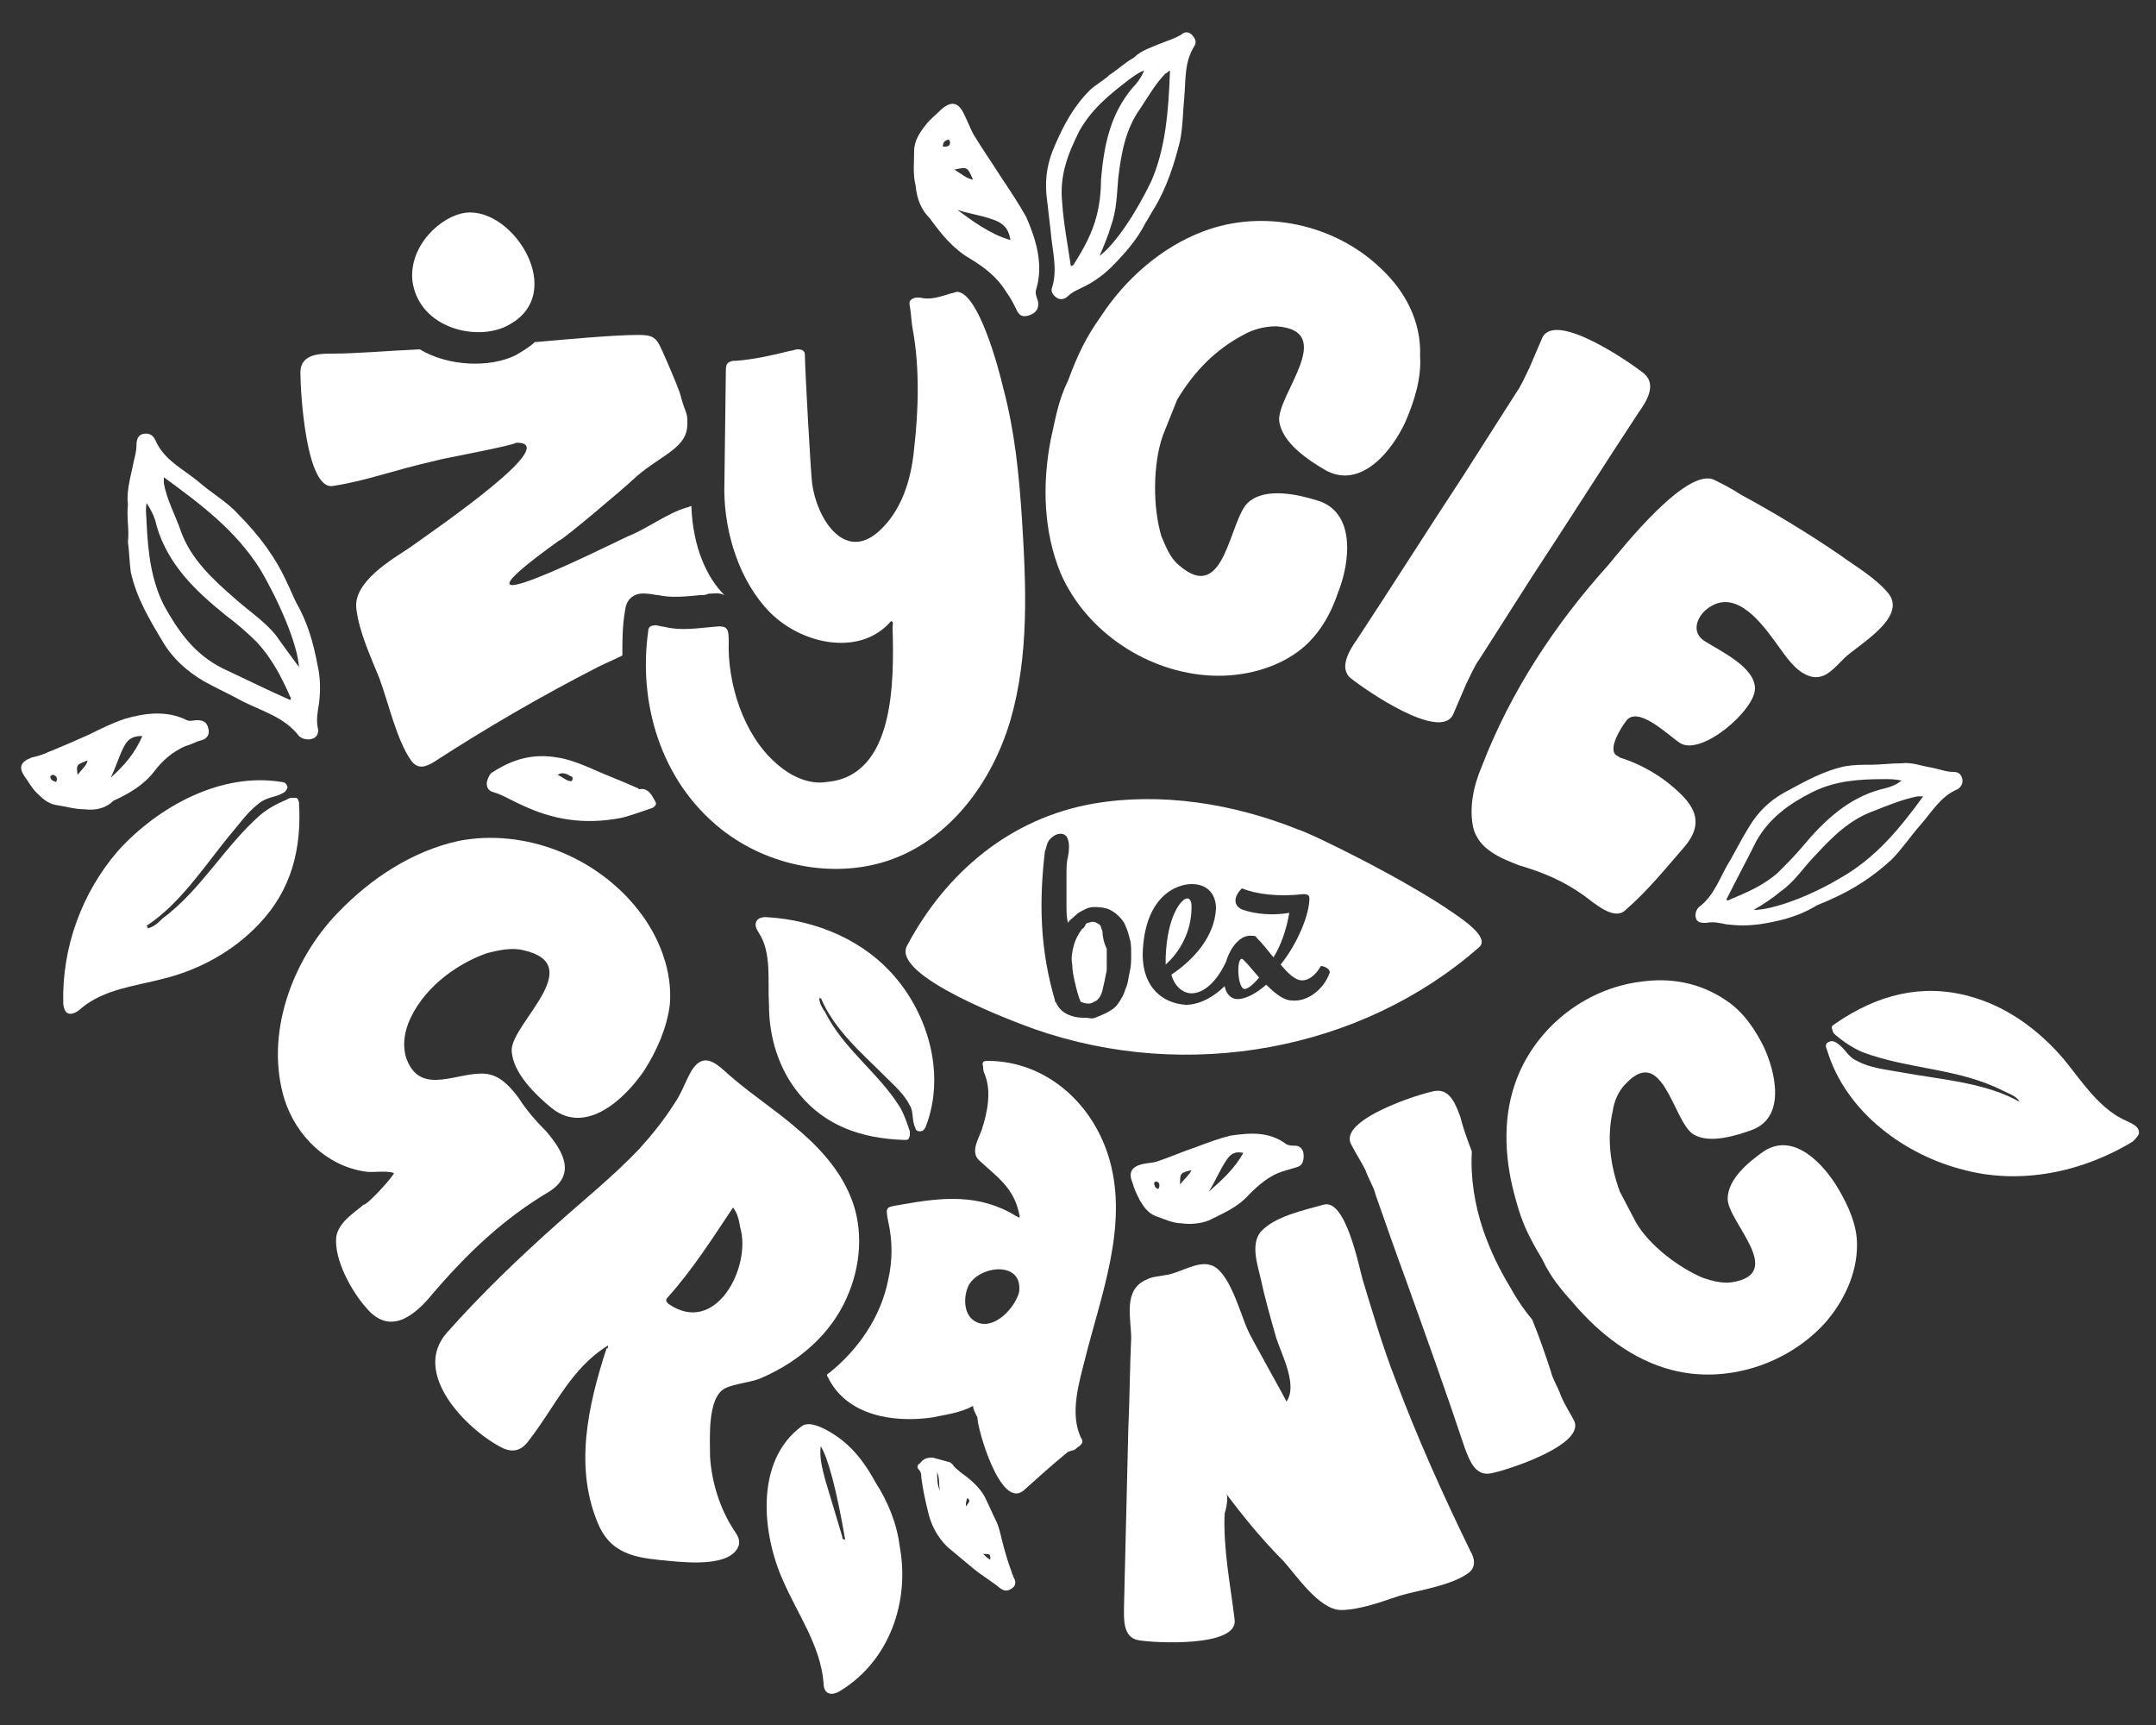 <?xml version="1.0" encoding="utf-8"?>
<!-- Generator: Adobe Illustrator 26.0.1, SVG Export Plug-In . SVG Version: 6.00 Build 0)  -->
<svg version="1.1" id="Warstwa_1" xmlns="http://www.w3.org/2000/svg" xmlns:xlink="http://www.w3.org/1999/xlink" x="0px" y="0px"
	 viewBox="0 0 150 120" style="enable-background:new 0 0 150 120;" xml:space="preserve">
<rect x="0" y="0" width="150" height="120" fill="#333333" stroke="none"/>
<style type="text/css">
	.st0{fill:#FFFFFF;}
</style>
<path class="st0" d="M48.1,35.2c-0.1,0-0.2,0.1-0.3,0.1c-1.4,0.4-2.8,1.5-4.1,2c-1.1,0.5-14.4,7.2-4.8,0.3c0.1,0.1,4.7-3.8,5.1-4.2
	c1.7-1.6,3.6-2.1,3.8-3.6c0.1-1.1-0.1-1-0.4-2.1c-0.1-0.5-0.6-1.6-0.8-2.1c-0.9-2-0.8-2.3-2.2-2.3c-1.7,0-4.9,0.3-7.2,0.5
	c-0.3,0.3-0.8,0.6-1.3,0.9c-1.8,0.9-4.7,0.8-6.7-0.4c-2.2,0.1-4.4,0.3-6.1,0.3c-0.8,0-2.2,0-2.2,1.3c0,1.4,0.4,8.3,2.3,7.9
	c2.5-0.4,3.8-1,7.3-1.8c0.3-0.1,5.2-1,5.4-1.2c3.3-0.1-5.3,5.8-7.4,7.3c-1.2,0.8-4,2.4-3.7,4.3c0.2,1.6,1,3.3,1.6,4.8
	c0.6,1.6,1.2,4.3,2.2,5.7c0.5,0.7,1.1,0.4,1.6,0.1c3.7-2.4,7.5-4.6,11.4-6.6c0.6-0.3,1.1-0.5,1.7-0.8c0-1.1,0-2.1,0.2-3.2
	c0.1-0.8,0.7-1.2,1.5-1.1c0.3,0,0.6,0.1,0.8,0.1c0.9,0.2,1.9,0.1,2.9,0c0.2,0,0.4,0,0.6-0.1c0.4,0,0.7-0.1,1.1,0.1
	C49.2,40.2,48.2,38.1,48.1,35.2z"/>
<path class="st0" d="M27.4,81.6c-0.6-0.2-1.4,0-2-0.1c-2.7-0.4-4.8-2.5-5.6-5c-1.4-4.5,0.5-9.7,3.7-13c2.3-2.4,5.2-4.3,8.4-5
	c4.6-0.9,9.6,1.1,12.5,4.8c1.5,1.9,2.4,4.3,2.2,6.6c-0.2,1.6-0.9,3.2-1.8,4.6c-1.3,1.9-4,4.5-6.4,2.6c-1.1-0.9-2.8-2.5-2.8-4.1
	c0.1-1.9,5.3-5.9,0.8-6.9c-0.8-0.2-1.7,0-2.5,0.2c-2.3,0.8-4.6,2.6-5.5,4.9c-0.3,0.8-0.4,1.7-0.1,2.5c1,2.6,3.6,0.8,5.5,1
	c1,0.1,1.7,0.9,2.3,1.7c0.5,0.8,1.2,1.6,1.9,2.3c1.2,1.4,2.1,3,0.2,4.2c-3.2,1.9-5.7,4.3-8.1,7.1c-1.3,1.6-3,2.9-4.6,1
	c-1-1.1-2.3-3.4-2.1-5c0.2-1,1.2-1.6,1.9-2.2C25.5,83.9,27.5,81.7,27.4,81.6z"/>
<path class="st0" d="M42.3,93.6c-2.6,1.6-3.7,4.3-5.5,6.6c-0.5,0.7-1.1,0.9-1.9,0.5c-2.5-1.3-6.3-5.2-3.8-8c2.4-2.7,5-5.2,7.7-7.6
	c1.9-1.7,3.9-3.3,5.7-5.2c0.9-1,1.7-2,2.4-3.1c0.5-0.7,0.8-1.6,1.2-2.3c1-1.6,2-0.2,3,0.6c1.3,1.1,2.8,2.1,4.1,3.2
	c1.7,1.4,3.2,3,4,5c0.9,2.2,0.7,4.8-0.3,7c-1.1,2.5-3.3,4.4-5.8,5.5c-0.8,0.4-1.9,0.4-2.7,0.8c-1.2,0.7-1,3.5-1,4.7
	c0.1,1.8,0.7,3.7,1.7,5.2c0.2,0.3,0.4,0.6,0.3,1c-0.5,1.5-3.5,1.2-4.7,1.1c-2.1-0.2-4-0.3-5-2.4c-1.8-4-0.8-8.4,0.5-12.4
	C42.3,93.8,42.3,93.8,42.3,93.6z M51,84c-1.4,2.1-2.8,4.3-4.5,6.2c-0.2,0.2-0.2,0.3,0,0.5c3.3,2.3,5.8-2.6,5-5.3
	C51.4,84.8,51.3,84.4,51,84z"/>
<path class="st0" d="M85.3,103.9c0.2,0.2,0,1.1-0.1,1.4c-0.1,2.5,0.4,4.9,0.7,7.4c0.2,1.9-5.6,1.6-6.7,1.4c-1.1-0.2-1-1.5-1-2.3
	c0.1-4.1,0.2-8.3,0.3-12.4c0.1-2.1,0.1-4.2,0.2-6.3c0-1.4-0.6-3.4,1.1-4.1c0.4-0.2,0.8-0.2,1.3-0.3c0.9-0.1,2.2-1,3.1-0.7
	c1.3,0.3,2.1,3.4,2.6,4.5c0.2,0.5,2.7,4.9,2.7,5c0.8-1.1-0.3-3.2-0.7-4.4c-0.4-1.4-0.8-2.8-1.1-4.2c-0.2-0.9-0.7-2.3,0-3.2
	c1-1.1,3-1.5,4.4-1.9c1.5-0.4,2.4,4.1,2.7,5.2c0.7,2.3,1.4,4.7,2.3,7c1.5,4,3.3,8,5.2,11.9c0.3,0.5,0.4,1.1-0.1,1.5
	c-1.2,0.9-3.4,1.2-4.8,1.6c-1.2,0.4-2.8,1-4.1,1c-1.5,0-3.1-2.4-4-3.4C87.8,107.1,86.5,105.5,85.3,103.9z"/>
<path class="st0" d="M67.7,97.8c-0.9,0.5-1.9,0.6-2.8,0.8c-2.7,0.4-6-0.1-7.3-2.8c-0.1-0.1-0.1-0.2,0.1-0.3c2-1.6,3.6-3.9,4.1-6.5
	c0.3-1.3,0.3-2.7,0-4c-0.2-1.1-0.2-1,0.9-1.2c2.8-0.5,5.4-0.8,8,0.8c0.1,0,0.1,0.1,0.2,0.1c0.1-0.1,0-0.2,0-0.3
	c-0.4-1.8-1.5-2.5-2.8-3.7c-0.6-0.6,0-1.5,0.2-2.1c0.4-1.2,0.7-2.7,0.2-3.9c-0.1-0.2-0.1-0.4-0.1-0.5c-0.1-0.3,0-0.4,0.3-0.4
	c4.1,0,7.4,3,8.5,6.9c1.3,4.6-0.6,9.4-1.7,13.8c-0.4,1.6-1.1,3.8-0.3,5.5c0.2,0.3,0.1,0.4-0.1,0.6c-0.2,0.1-0.3,0.3-0.5,0.3
	c-0.1,0-0.2,0.1-0.3,0.1c-1.1,0.9-2.1,1.8-3.1,2.7c-1.6,1.3-3.2-4.3-3.2-5.1C67.8,98.2,67.7,98,67.7,97.8z M67.4,89.4
	C67,90.2,67,91.6,68,92c1.2,0.5,2.6-1,2.9-2.1C71.2,87.7,68.2,88,67.4,89.4z"/>
<path class="st0" d="M32.4,14.8c-1.7,0.2-4,2.3-3.7,4.8c0.5,3.3,4.6,4.2,6.7,3C39.5,20.4,35.7,14.4,32.4,14.8z"/>
<path class="st0" d="M103.1,53.3c2-5.2,5.1-9.9,8.8-14c1-1.2,5.5-6.9,7.4-5.9c0.6,0.3,1.2,0.6,1.8,1c2.4,1.3,4.7,2.7,6.9,4.2
	c1.1,0.8,2.5,1.6,3.4,2.7c1.3,1.7-2.2,3.6-3.1,4.5c-0.9,0.9-1.6,1.8-2.9,1c-0.8-0.5-1.4-1.5-2-2.3c-1.1-1.5-2.9-3.7-4.8-2
	c-0.7,0.7-0.8,1.6,0,2.1c1.1,0.7,3.5,1.8,3.5,3.3c0,1.5-3.7,4.7-5.2,3.8c-0.9-0.6-3-2.7-3.8-1.5c-0.3,0.4-1.2,1.8-0.7,2.3
	c0.1,0.1,0.2,0.1,0.3,0.2c1.6,0.5,3.1,1.4,4.3,2.6c1.2,1.2,1.3,2.3,0.2,3.6c-1.3,1.5-2.6,3.1-4.1,4.4c-0.8,0.8-2.2-0.5-2.9-1
	c-1.4-1-2.8-1.6-4.5-2.1c-1.3-0.5-2.8-1.1-3.2-2.6C102.2,56.2,102.5,54.7,103.1,53.3z"/>
<path class="st0" d="M62.6,107.6c0.7,3.8-0.7,7.9-4.1,10c-0.6,0.4-1.2,0.3-1.2-0.5c-0.2-2.6-1.8-4.8-2.8-7.1
	c-1.5-3.3-2-8.4,1.3-10.8c0.7-0.5,2.3,0.6,2.8,1c1,0.8,1.7,1.8,2.3,2.9C61.8,104.5,62.4,106,62.6,107.6z M57.1,100.6
	c-0.1,0.8,0.1,1.5,0.3,2.3c0.4,1.3,0.8,2.7,1.2,4c0,0.1,0,0.2,0.2,0.2C58.2,103.6,57.6,101.4,57.1,100.6z"/>
<path class="st0" d="M64.9,101.4c0.4,0.1,0.7,0.2,1.1,0.3c0.1,0,0.2,0.1,0.3,0.2c0.1,0.2,0.3,0.3,0.5,0.5c0.7,0.5,1.3,1,1.7,1.7
	c0.3,0.6,0.5,1.1,0.8,1.7c0.2,0.4,0.3,0.9,0.4,1.3c0.2,0.8,0.4,1.5,0.7,2.3c0,0.1,0.1,0.2,0.1,0.3c0.2,0.3,0.2,0.6-0.1,0.8
	c-0.3,0.2-0.5,0.2-0.8,0c-0.6-0.5-1.3-0.9-1.9-1.4c-0.6-0.5-1.2-1-1.8-1.5c-0.7-0.7-1.1-1.5-1.3-2.3c-0.2-0.8-0.4-1.7-0.5-2.5
	c0-0.2,0-0.4-0.2-0.6c-0.1-0.1-0.1-0.3,0.1-0.4C64.3,101.4,64.6,101.4,64.9,101.4z M65.4,103.7c-0.1-0.4,0-0.8-0.2-1.3
	C65.2,102.9,65.2,103.3,65.4,103.7z M68.4,108.1c0.2,0.2,0.3,0.3,0.5,0.4C68.9,108.1,68.9,108.1,68.4,108.1z M67.3,104.2
	c-0.1,0.3-0.1,0.3-0.1,0.6C67.5,104.4,67.5,104.4,67.3,104.2z"/>
<path class="st0" d="M8.9,35.1c-0.1-0.8,0.1-1.6,0.3-2.5c0.1-0.6,0.3-1.1,0.3-1.7c0-0.3,0.1-0.6,0.4-0.7c0.4-0.1,0.7,0,0.9,0.4
	c0.6,1.4,1.9,2,3,2.9c0.9,0.8,2,1.4,2.8,2.3c1.4,1.4,2.6,3,3.4,4.8c0.2,0.4,0.4,0.9,0.6,1.3c0.8,1.4,1.2,2.8,1.5,4.4
	c0.2,0.9,0.2,1.7,0.1,2.6c-0.1,0.6-0.2,1.1-0.1,1.7c0.1,0.3,0,0.7-0.4,0.8c-0.3,0.1-0.7,0-0.9-0.2c-1-1.3-2.5-1.7-3.9-2.4
	c-0.9-0.5-1.8-0.9-2.7-1.4c-1.2-0.7-2.2-1.6-2.9-2.8c-0.9-1.5-1.8-3-2.2-4.8c-0.1-0.7-0.1-1.4-0.2-2.1C9,36.8,8.8,36,8.9,35.1z
	 M20.2,48.7c0-0.1,0.1-0.2,0-0.2c-0.6-1.4-1.3-2.7-2.3-3.8c-0.7-0.7-1.4-1.3-2.2-1.9c-2.1-1.7-4-3.5-4.8-6.2c-0.1-0.5-0.3-1-0.7-1.6
	c-0.1,0.5,0,1,0,1.4c0.1,2,0.3,3.9,1.2,5.7c1,1.8,2.1,3.4,4.1,4.4C17,47.2,18.6,48,20.2,48.7z M11.4,33.2c0,0.2,0,0.3,0,0.4
	c0.2,1.2,0.8,2.2,1.2,3.4c0.7,1.9,2.2,3.3,3.7,4.6c1,0.9,2.1,1.6,2.9,2.6c0.5,0.7,1,1.4,1.6,2.2c-0.1-1.6-1.4-4.6-2.7-6.8
	C16.4,36.9,14,35.1,11.4,33.2z"/>
<path class="st0" d="M5.9,56.3c-0.7,0-1.3-0.2-2-0.3c-0.6-0.1-1-0.5-1.4-0.9c-0.3-0.3-0.5-0.7-0.8-1.1c-0.4-0.6-0.3-1,0.5-1.3
	c0.4-0.1,0.8-0.2,1.2-0.4c1-0.4,1.9-0.8,2.8-1.2c0.8-0.4,1.6-0.8,2.5-1.1c1.4-0.4,2.9-0.6,4.3,0.1c0.2,0.1,0.5,0,0.7,0
	c0.4,0,0.7,0.1,0.8,0.6c0.1,0.4-0.1,0.7-0.5,0.8c-0.4,0.1-0.7,0.3-1.1,0.4c-0.9,0.4-1.6,1-2.2,1.8c-0.7,0.9-1.7,1.5-2.8,2
	C7.4,56.2,6.7,56.4,5.9,56.3z M7.7,54.1c0.9-0.8,1.7-1.7,2.2-2.9c-0.5,0-0.9,0.1-1.2,0.6C8.3,52.5,8.1,53.3,7.7,54.1z M5.4,53.9
	c0.3-0.4,0.6-0.6,0.7-1C5.3,53.2,5.3,53.2,5.4,53.9z M3.9,54.4c0.1-0.2,0.1-0.4-0.2-0.5c-0.1,0-0.2,0.1-0.2,0.1
	C3.5,54.2,3.6,54.3,3.9,54.4z"/>
<path class="st0" d="M132.3,53.1c0.7-0.1,1.4,0.2,2.1,0.3c0.5,0.1,1,0.3,1.5,0.3c0.3,0,0.5,0.1,0.6,0.4c0.1,0.3,0,0.6-0.3,0.8
	c-1.2,0.5-1.8,1.6-2.6,2.5c-0.7,0.8-1.3,1.7-2,2.4c-1.3,1.2-2.7,2.1-4.3,2.8c-0.4,0.2-0.8,0.3-1.1,0.5c-1.2,0.7-2.5,1-3.8,1.2
	c-0.8,0.1-1.5,0.1-2.3,0c-0.5-0.1-0.9-0.2-1.4-0.1c-0.3,0-0.6,0-0.7-0.3c-0.1-0.3,0-0.6,0.2-0.8c1.1-0.8,1.5-2.2,2.2-3.3
	c0.4-0.7,0.8-1.5,1.3-2.3c0.6-1,1.4-1.8,2.5-2.4c1.3-0.7,2.7-1.5,4.2-1.8c0.6-0.1,1.2-0.1,1.8-0.1C130.8,53.2,131.5,53.1,132.3,53.1
	z M120.1,62.6c0.1,0,0.1,0.1,0.2,0c1.2-0.5,2.4-1,3.4-1.9c0.6-0.6,1.2-1.2,1.7-1.8c1.5-1.8,3.2-3.4,5.5-4c0.4-0.1,0.9-0.2,1.4-0.6
	c-0.5-0.1-0.8-0.1-1.2-0.1c-1.7,0-3.4,0.1-5,0.9c-1.6,0.8-3,1.8-3.9,3.4C121.5,59.9,120.8,61.2,120.1,62.6z M133.8,55.4
	c-0.2,0-0.3,0-0.4,0c-1,0.2-2,0.6-3,1c-1.7,0.6-2.9,1.8-4.1,3.1c-0.8,0.8-1.4,1.8-2.4,2.5c-0.6,0.5-1.2,0.9-1.9,1.3c1.4,0,4-1,6-2.2
	C130.5,59.7,132.2,57.6,133.8,55.4z"/>
<path class="st0" d="M78.9,4c0.5-0.5,1.2-0.7,1.9-1c0.5-0.2,0.9-0.3,1.4-0.6c0.2-0.2,0.5-0.2,0.7,0c0.2,0.2,0.4,0.5,0.2,0.8
	c-0.7,1.1-0.6,2.3-0.7,3.5c-0.1,1-0.1,2.1-0.3,3.1c-0.4,1.6-0.9,3.2-1.8,4.7c-0.2,0.3-0.4,0.7-0.6,1c-0.6,1.2-1.5,2.2-2.4,3.1
	c-0.5,0.5-1.2,1-1.8,1.3c-0.4,0.2-0.9,0.4-1.2,0.7c-0.2,0.2-0.5,0.3-0.8,0.1c-0.3-0.2-0.4-0.5-0.3-0.7c0.4-1.3,0-2.6-0.1-3.9
	c-0.1-0.9-0.2-1.7-0.3-2.6c-0.1-1.2,0.1-2.3,0.6-3.4c0.6-1.4,1.3-2.7,2.4-3.8c0.4-0.4,1-0.7,1.4-1.1C77.7,4.9,78.2,4.4,78.9,4z
	 M74.5,18.5c0.1,0,0.1,0,0.2-0.1c0.7-1.1,1.3-2.2,1.6-3.4c0.2-0.8,0.3-1.6,0.3-2.5c0.2-2.3,0.6-4.5,2.2-6.4c0.3-0.3,0.6-0.7,0.8-1.2
	c-0.5,0.2-0.7,0.4-1,0.6c-1.3,1-2.6,2-3.5,3.6c-0.8,1.6-1.4,3.1-1.2,5C74,15.6,74.3,17.1,74.5,18.5z M81.4,4.9
	c-0.2,0.1-0.2,0.2-0.3,0.2c-0.7,0.7-1.2,1.6-1.8,2.5c-1,1.4-1.3,3.1-1.5,4.8c-0.1,1.1-0.1,2.2-0.5,3.3c-0.2,0.7-0.5,1.4-0.8,2.1
	c1.1-0.8,2.6-3.1,3.6-5.2C81.1,10.3,81.3,7.7,81.4,4.9z"/>
<path class="st0" d="M63.7,12.9c-0.2-0.8-0.1-1.6-0.1-2.4c0-0.7,0.4-1.3,0.8-1.8c0.3-0.4,0.7-0.7,1.1-1.1c0.7-0.6,1.2-0.5,1.6,0.4
	c0.2,0.4,0.4,0.9,0.6,1.3c0.6,1,1.3,2,2,3.1c0.6,0.9,1.2,1.8,1.7,2.7c0.7,1.6,1.2,3.3,0.7,5c-0.1,0.3,0,0.5,0.1,0.8
	c0.1,0.4,0,0.8-0.5,1c-0.5,0.2-0.8,0.1-1-0.4c-0.2-0.4-0.4-0.8-0.7-1.2c-0.6-1-1.5-1.7-2.5-2.3c-1.2-0.7-2-1.7-2.8-2.8
	C64.1,14.6,63.8,13.9,63.7,12.9z M66.6,14.6c1.1,0.8,2.3,1.7,3.7,2.1c-0.1-0.6-0.3-1-0.9-1.3C68.5,15,67.5,14.9,66.6,14.6z
	 M66.4,11.8c0.5,0.3,0.8,0.6,1.3,0.7C67.3,11.6,67.3,11.6,66.4,11.8z M65.6,10.2c0.3,0,0.5,0,0.5-0.3c0-0.1-0.1-0.2-0.1-0.2
	C65.7,9.8,65.6,9.9,65.6,10.2z"/>
<path class="st0" d="M82.2,85.1c-0.6,0-1.2-0.3-1.8-0.5c-0.5-0.2-0.8-0.6-1.1-1.1c-0.2-0.4-0.4-0.8-0.5-1.2
	c-0.3-0.7-0.1-1.1,0.6-1.3c0.4-0.1,0.8-0.1,1.1-0.2c0.9-0.3,1.8-0.7,2.7-1c0.8-0.3,1.6-0.6,2.4-0.8c1.4-0.2,2.7-0.3,3.9,0.6
	c0.2,0.1,0.4,0.1,0.6,0.1c0.3,0,0.6,0.2,0.6,0.7c0,0.4-0.1,0.7-0.5,0.8c-0.3,0.1-0.7,0.2-1,0.3c-0.9,0.3-1.6,0.9-2.3,1.6
	c-0.8,0.9-1.8,1.3-2.8,1.8C83.6,85.1,82.9,85.2,82.2,85.1z M84.1,82.9c0.9-0.8,1.8-1.6,2.4-2.7c-0.5-0.1-0.8,0-1.1,0.4
	C84.9,81.3,84.6,82.1,84.1,82.9z M82.1,82.4c0.3-0.4,0.6-0.6,0.8-1C82.1,81.6,82.1,81.6,82.1,82.4z M80.6,82.7
	c0.1-0.2,0.1-0.4-0.1-0.5c-0.1,0-0.2,0-0.2,0.1C80.3,82.5,80.4,82.7,80.6,82.7z"/>
<path class="st0" d="M57,69.4c0,0.4,0.2,0.7,0.4,1c1.3,2.6,3.7,4.2,5.2,6.6c0.3,0.5,0.5,1.1,0.7,1.7c0,0.1,0,0.2,0,0.3
	c-0.1,0.3-0.1,0.3-0.4,0.3c-3-0.1-5.5-1-7.3-3.2c-1.4-1.7-2.1-3.9-2.1-6.2c-0.1-1.7,0.2-3.6-0.7-5c-0.2-0.3-0.4-0.7,0-1
	c0.2-0.1,0.4-0.1,0.5-0.1c3.6,0.2,6.9,1.7,9,4.2c2.3,2.7,3.5,6.8,2.1,10.4c-0.1,0.2-0.2,0.3-0.4,0.3c-0.2,0-0.3-0.1-0.3-0.2
	c-0.3-0.6-0.1-1.1-0.4-1.6c-0.4-0.8-1.1-1.4-1.7-2c-1.6-1.6-3.6-3.3-4.5-5.5C57.1,69.5,57.1,69.5,57,69.4z"/>
<path class="st0" d="M140.5,76.6c-0.3-0.4-0.7-0.5-1.1-0.7c-3.1-1.6-6.6-1.5-9.8-2.7c-0.7-0.3-1.3-0.7-1.9-1.2
	c-0.1-0.1-0.2-0.2-0.2-0.3c-0.1-0.3-0.1-0.3,0.2-0.5c2.9-2,6-2.8,9.3-1.9c2.6,0.7,4.8,2.3,6.6,4.4c1.3,1.6,2.5,3.5,4.4,4.3
	c0.4,0.2,0.9,0.4,0.8,0.9c-0.1,0.2-0.3,0.4-0.4,0.5c-3.6,2.2-7.9,3-11.7,2c-4.1-1-8.3-4-9.6-8.4c-0.1-0.2-0.1-0.4,0.1-0.5
	c0.2-0.1,0.3-0.1,0.5,0c0.7,0.4,0.8,1,1.5,1.3c0.9,0.5,2,0.6,3.1,0.8c2.7,0.5,5.9,0.7,8.3,2.1C140.3,76.6,140.4,76.6,140.5,76.6z"/>
<path class="st0" d="M10.2,64.6c0.5-0.1,0.8-0.4,1.1-0.7c2.7-2,4.3-5,6.8-7.2c0.6-0.5,1.2-0.8,1.9-1.1c0.1-0.1,0.3-0.1,0.4-0.1
	c0.3,0,0.3,0,0.4,0.3c0.2,3.2-0.5,6.1-2.8,8.5c-1.8,1.9-4.2,3.2-6.7,3.8c-1.9,0.5-4,0.7-5.6,2c-0.3,0.3-0.8,0.6-1.1,0.3
	c-0.1-0.1-0.2-0.4-0.2-0.6c-0.1-3.9,1.3-7.7,3.8-10.6c2.8-3.1,7.2-5.5,11.4-4.8c0.2,0,0.3,0.1,0.4,0.3c0,0.2-0.1,0.3-0.2,0.4
	c-0.6,0.4-1.2,0.3-1.8,0.8c-0.8,0.6-1.4,1.5-2.1,2.3c-1.7,2.1-3.4,4.7-5.7,6.2C10.3,64.5,10.3,64.6,10.2,64.6z"/>
<path class="st0" d="M43.2,56.9c-2.6,0.5-4.8,0.1-6.9-0.9c-0.7-0.3-1.3-0.7-2-0.9c-0.4-0.1-0.5-0.5-0.4-0.8c0.1-0.3,0.2-0.5,0.4-0.6
	c1.4-0.9,2.8-1.3,4.5-1c0.7,0.1,1.5,0.4,2.2,0.7c1.1,0.5,2.2,0.9,3.3,1.4c0.1,0,0.1,0.1,0.2,0.1c0.5-0.1,0.8,0.3,1,0.7
	c0.2,0.3,0.2,0.4-0.1,0.6C44.5,56.5,43.7,56.8,43.2,56.9z M38.8,53.9c0.2,0.1,0.5,0.3,0.7,0.4c0.1,0,0.2,0.1,0.3,0
	c0.1-0.2,0-0.3-0.1-0.3C39.4,53.8,39.1,53.7,38.8,53.9z"/>
<path class="st0" d="M20.8,72.8c0.2,0.1,0.2,0.1,0.4,0.5C21,73.1,21,73.1,20.8,72.8z"/>
<path class="st0" d="M114.4,26c-1-0.8-6.2-4.4-7.1-2.5c-0.3,0.7-0.6,1.4-0.9,2.1c-0.3,0.6-0.6,1.3-0.9,1.7c-1.2,1.9-2.5,3.9-3.7,5.8
	c-2.5,3.8-4.9,7.6-7.4,11.4c-0.5,0.7-1.3,2-0.4,2.7c1,0.8,6.2,4.4,7.1,2.5c0.3-0.7,0.6-1.4,0.9-2.1c0.3-0.6,0.6-1.3,0.9-1.7
	c1.2-1.9,2.5-3.9,3.7-5.8c2.5-3.8,4.9-7.6,7.4-11.4C114.5,28,115.3,26.8,114.4,26z"/>
<path class="st0" d="M108.6,97.1c-0.2-0.6-0.6-1.2-0.7-1.7c-0.4-1.2-0.8-2.4-1.3-3.6c-0.5-0.6-1-1.3-1.5-2.2c-0.9-1.5-1.4-2.6-1.9-4
	c-0.6-1.8-0.9-3.6-0.8-5.5c-0.3-0.8-0.6-1.6-0.8-2.4c-0.3-0.8-0.7-2-1.8-1.8c-1.1,0.2-6.7,2-5.8,3.7c0.3,0.6,0.7,1.2,1,1.8
	c0.2,0.6,0.6,1.2,0.7,1.7c0.7,2,1.4,4,2.1,5.9c1.4,3.9,2.8,7.8,4.1,11.7c0.3,0.8,0.7,2,1.8,1.8c1.1-0.2,6.7-2,5.8-3.7
	C109.3,98.4,108.9,97.8,108.6,97.1z"/>
<path class="st0" d="M114.1,68.3c-3.9,0.5-7.4,3.3-8.7,7.1c-0.9,2.6-0.7,5.5,0.1,8.2c0.4,1.5,0.9,2.5,1.8,4c0.6,1.3,1.4,2.2,2.2,3.1
	c1.8,2.1,4.1,3.9,6.8,4.6c3.8,1,8.1-0.4,10.7-3.3c1.3-1.5,2.2-3.4,2.2-5.4c0-1.4-0.6-2.7-1.3-3.9c-1-1.7-3.1-4-5.2-2.6
	c-1,0.7-2.5,1.9-2.5,3.3c0,1.6,4.1,5.2,0.3,5.8c-0.7,0.1-1.4-0.1-2-0.3c-1.7-0.7-3.8-2.3-4.7-3.9l-1.1-2.1c-0.7-1.9-0.9-3.8-0.5-5.6
	c0.1-0.7,0.4-1.4,0.9-1.9c2.6-2.8,3.3,2.6,4.7,3.5c1.1,0.7,3,0.1,4.1-0.3c2.4-0.9,1.6-4.1,0.8-5.8c-0.6-1.2-1.4-2.4-2.6-3.2
	C118.2,68.3,116.1,68,114.1,68.3z"/>
<path class="st0" d="M96.1,18.7c-3.2-3.1-8.2-4.2-12.4-2.6c-2.9,1.1-5.4,3.3-7.1,5.9c-1,1.4-1.6,2.6-2.3,4.5
	c-0.7,1.4-0.9,2.8-1.2,4.1c-0.6,3.1-0.5,6.4,0.7,9.3c1.8,4.1,6.1,6.9,10.5,7.1c2.2,0.1,4.6-0.5,6.3-1.9c1.2-1,2-2.4,2.5-3.9
	c0.8-2,1.3-5.6-1.5-6.4c-1.3-0.4-3.5-0.9-4.7,0.1c-1.4,1.1-1.6,7.3-4.9,4.4c-0.6-0.5-0.9-1.3-1.2-2c-0.6-2-0.6-5,0.1-7l1-2.5
	c1.2-2,2.7-3.5,4.6-4.5c0.7-0.4,1.5-0.6,2.3-0.6c4.3,0.3,0,4.8,0.2,6.6c0.2,1.5,2,2.7,3.2,3.4c2.5,1.4,4.7-1.4,5.6-3.4
	c0.6-1.4,1.1-3,1-4.5C98.9,22.3,97.7,20.2,96.1,18.7z"/>
<g>
	<path class="st0" d="M86.4,66.7c-0.4,0-0.3,2.1,0.2,2.1c0.2,0,0.6-0.3,1-0.8C87,67.3,86.5,66.7,86.4,66.7z"/>
	<path class="st0" d="M82.9,63.1c0-0.4-0.1-0.6-0.3-0.6c-0.4,0-1.4,1.2-1.5,4.1c0,0.2,0,0.3,0,0.5C82.1,66.2,82.9,64.8,82.9,63.1z"
		/>
	<path class="st0" d="M76.7,64.8c0-0.1-0.1-0.2-0.1-0.3c0-0.1-0.1-0.2-0.3-0.3c-0.2-0.1-0.3-0.1-0.6,0c-0.1,0-0.2,0.1-0.2,0.2
		c-0.1,0.1-0.1,0.2-0.2,0.2c-0.3,0.4-0.5,0.8-0.6,1.2c-0.1,0.4-0.2,0.8-0.1,1.3c0,0.4,0.1,0.9,0.2,1.3c0.1,0.4,0.2,0.9,0.4,1.3
		c0.3,0.1,0.6,0.2,0.9,0c0.3-0.1,0.5-0.4,0.6-0.8c0.1-0.4,0.2-0.9,0.3-1.4c0-0.5,0-1,0-1.5C76.8,65.6,76.7,65.1,76.7,64.8z"/>
	<path class="st0" d="M101.1,63.5c-3.3-2.3-9.8-5.5-10.8-5.8c-4.5-1.8-9.5-2.6-14.2-1.8c-5.8,1-10.3,4.8-13,9.9
		c-1.1,2.1,7.5,5.3,8.9,5.8c10.6,3.7,22.7,1.5,30.9-5.7C103.5,65.4,102.6,64.5,101.1,63.5z M78.6,67.6c-0.1,0.4-0.1,0.8-0.3,1.2
		c-0.1,0.4-0.3,0.7-0.5,1c-0.2,0.3-0.5,0.5-0.9,0.7c-0.2,0.1-0.5,0.2-0.7,0.3c-0.3,0.1-0.4,0-0.7,0c0,0-1.5,0.1-2-1
		c0,0,0-0.1-0.1-0.1c0,0,0-0.1,0-0.1c-0.5-1.7-0.8-3.4-0.9-5.2c-0.1-1.8,0-3.5,0.2-5.2c0.1-0.2,0.1-0.4,0.2-0.6
		c0.1-0.2,0.2-0.3,0.5-0.5c0.4-0.2,0.8-0.1,0.9,0.3c0.1,0.3,0.1,0.7,0,1.2c-0.1,0.4-0.1,0.8-0.1,1.2c0,0.4,0,0.8,0,1.1
		c0,0.4,0,0.7,0,1.1c0,0.4,0,0.8,0.1,1.2c0.1-0.2,0.3-0.3,0.5-0.5c0.2-0.2,0.4-0.3,0.6-0.4c0.2-0.1,0.4-0.2,0.7-0.2
		c0.3,0,0.5,0,0.9,0.1c0.3,0.1,0.6,0.3,0.8,0.5c0.2,0.2,0.4,0.4,0.5,0.7c0.1,0.2,0.2,0.5,0.3,0.9c0.1,0.3,0.1,0.7,0.1,1.1
		C78.7,66.8,78.7,67.2,78.6,67.6z M92.5,67.7c-0.4,1.1-1.5,2-2.6,1.9c-0.6,0-1.2-0.5-1.8-1.1c-0.7,0.6-1.4,1-2,1
		c-0.5,0-0.8-0.4-0.9-0.9c-0.7,0.7-1.7,1.3-2.7,1.3c-1.6-0.1-3-1.2-3-3.5c0.1-4.1,2.4-4.9,3.4-4.9c1.2,0,1.7,0.8,1.7,1.7
		c-0.1,2-1.6,3.6-3.1,4.6c0.2,0.8,0.8,1.3,1.4,1.3c0.9,0,1.8-0.9,2.4-2.2c0.3-1,1-1.9,1.8-1.8c0.1,0,0.3,0,0.3,0.1
		c0.4,0.4,0.8,0.9,1.2,1.4c0.5-0.8,0.9-1.9,1.1-3.1c-1.1,0.2-2.3,0.1-3.2-0.2c-0.6-0.2-0.8-0.8-0.1-1.5c1,0.4,2.5,0.6,4.3,0.4
		c0.3,0,0.4,0.1,0.4,0.3c0,1.1-0.8,3.1-2,4.6c0.5,0.6,1,1.1,1.5,1.1c0.4,0,0.9-0.3,1.3-1C92.1,67.2,92.6,67.4,92.5,67.7z"/>
</g>
<path class="st0" d="M62,43.2c-2.2,2.6-6.6,1.6-8.8-1c-2-2.3-2.9-5.7-2.8-8.6c0-0.5,0.1-7.3,0.1-7.8c0-0.5,0.1-0.6,0.5-0.7
	c0.2,0,0.1,0,0.2,0c1.3-0.1,2.6-0.4,3.8-0.7c0.2,0,0.3-0.1,0.5-0.1c0.3,0,0.5,0.1,0.5,0.4c0,0.9,0.4,8.1,0.5,8.9
	c0.3,2.4,2.2,5.5,4.6,3.4c1.6-1.4,2.3-3.6,2.5-5.8c0.3-2.6,0.4-5.6-0.1-8.3c-0.1-0.5-0.1-1.1-0.2-1.6c-0.1-0.4,0.1-0.5,0.4-0.6
	c0.1,0,0.2,0,0.3,0c0.8,0.2,1.5-0.1,2.2-0.3c0.1,0,0.3-0.1,0.4-0.1c1.5,0.1,2.9,5.4,3.2,6.7c0.8,3,1.1,6,1.3,9.1
	c0.3,4.7,0.5,9.5-0.8,14c-1.3,4.4-4.3,8.4-8.6,9.8c-3.7,1.2-8.2,0.4-11.5-2.2c-4.3-3.4-5.8-8.9-5.1-13.8c0-0.3,0.2-0.4,0.5-0.4
	c0.2,0,0.4,0.1,0.6,0.1c1.2,0.3,2.3,0.1,3.5,0c0.9-0.1,1,0.1,1,1c-0.1,2.9,1,6.5,3.3,8.5c1,0.9,2.3,1.5,3.5,1.3
	c4.8-0.4,4.7-7.1,4.6-10.8C62.1,43.4,62.2,43.3,62,43.2z"/>
</svg>
